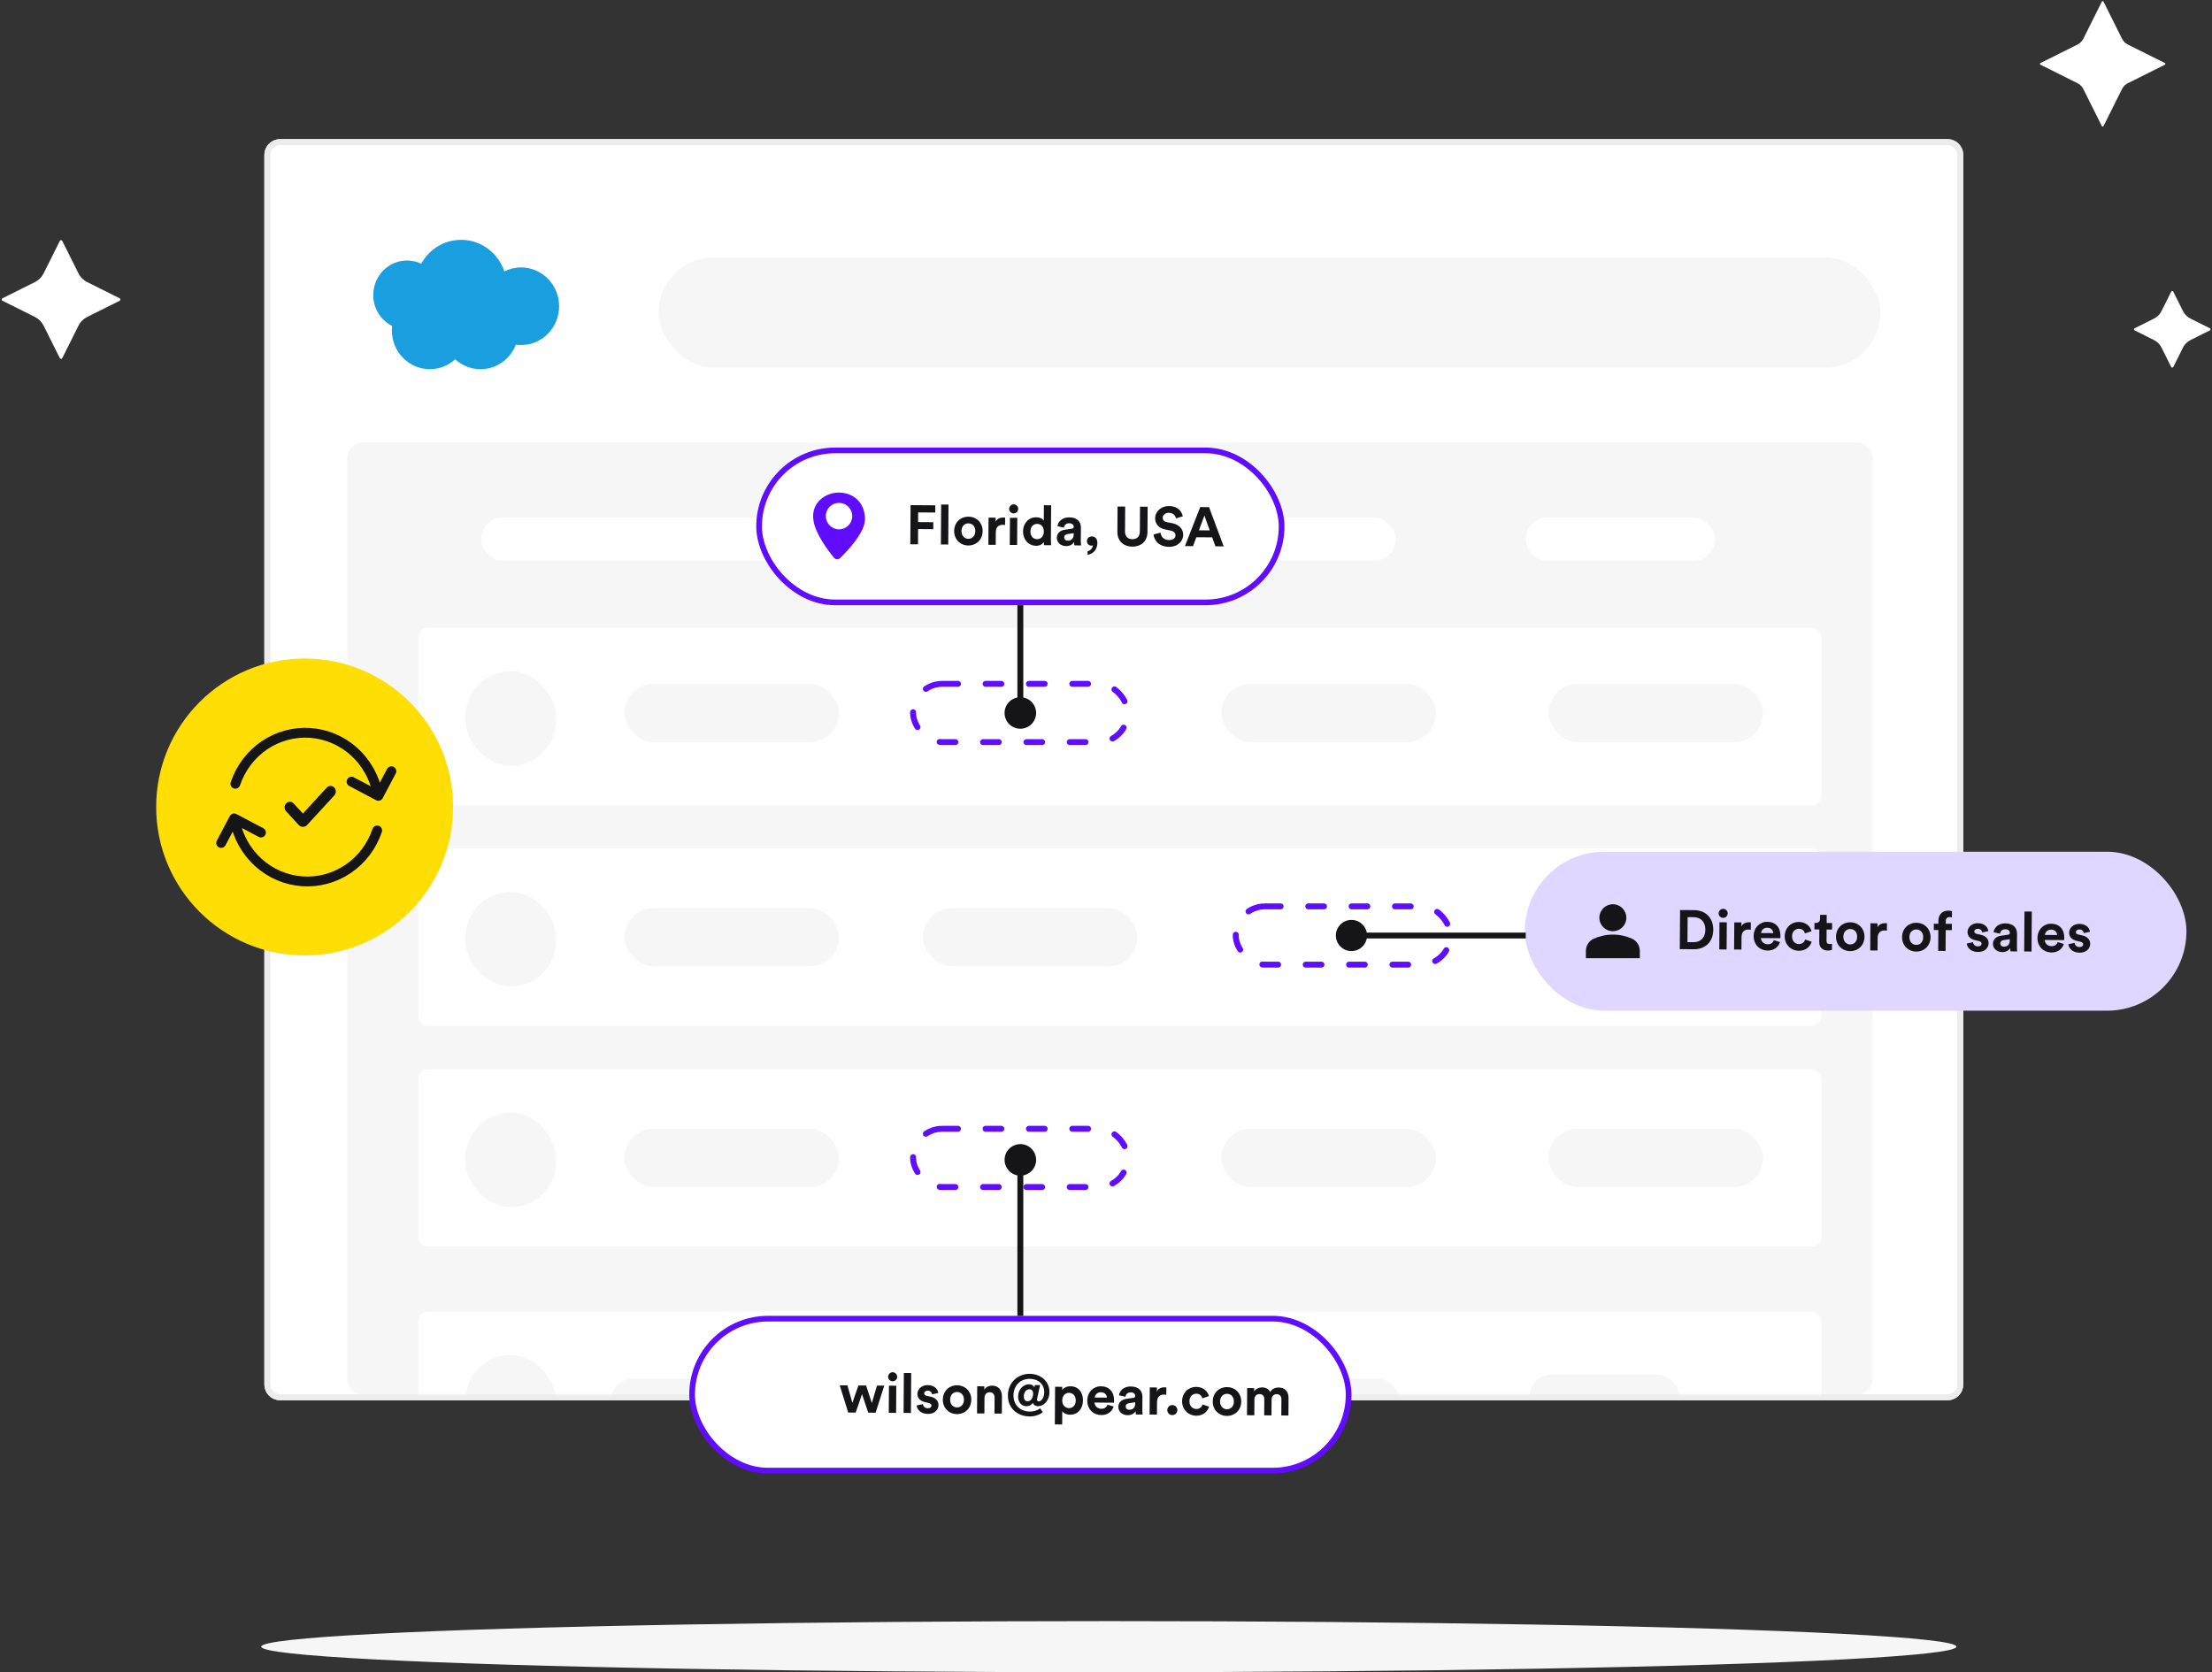 <?xml version="1.0" encoding="UTF-8"?> <svg xmlns="http://www.w3.org/2000/svg" width="779" height="589" viewBox="0 0 779 589" fill="none"><rect x="0" y="0" width="779" height="589" fill="#333333" stroke="none"/><g clip-path="url(#clip0_10695_21124)"><ellipse cx="390.5" cy="580" rx="298.5" ry="9" fill="#F6F6F6"></ellipse><path d="M94.101 54.553C94.101 52.038 96.139 50 98.653 50L685.854 50C688.368 50 690.407 52.038 690.407 54.553L690.407 487.665C690.407 490.18 688.368 492.218 685.854 492.218L98.653 492.218C96.139 492.218 94.101 490.18 94.101 487.665L94.101 54.553Z" fill="white" stroke="#ECECEC" stroke-width="2"></path><path d="M122.253 161.442C122.253 158.376 124.739 155.89 127.806 155.89H653.926C656.993 155.89 659.479 158.376 659.479 161.442V485.583C659.479 488.649 656.993 491.135 653.926 491.135H127.806C124.739 491.135 122.253 488.649 122.253 485.583V161.442Z" fill="#F6F6F6"></path><path d="M94.142 54.553C94.142 52.061 96.162 50.041 98.653 50.041L685.854 50.041C688.346 50.041 690.365 52.061 690.365 54.553L690.365 487.665C690.365 490.157 688.346 492.177 685.854 492.177L98.653 492.177C96.162 492.177 94.142 490.157 94.142 487.665L94.142 54.553Z" stroke="#ECECEC" stroke-width="2.082"></path><rect x="169.45" y="182.265" width="113.831" height="15.27" rx="7.635" fill="white"></rect><rect x="329.091" y="182.265" width="49.974" height="15.27" rx="7.635" fill="white"></rect><rect x="424.877" y="182.265" width="66.633" height="15.27" rx="7.635" fill="white"></rect><rect x="537.318" y="182.265" width="66.633" height="15.27" rx="7.635" fill="white"></rect><rect x="147.239" y="376.611" width="494.192" height="62.468" rx="3.481" fill="white"></rect><rect x="163.897" y="391.881" width="31.928" height="33.316" rx="15.964" fill="#F6F6F6"></rect><rect x="147.239" y="298.873" width="494.192" height="62.468" rx="3.481" fill="white"></rect><rect x="163.897" y="314.143" width="31.928" height="33.316" rx="15.964" fill="#F6F6F6"></rect><rect x="147.239" y="221.135" width="494.192" height="62.468" rx="3.481" fill="white"></rect><rect x="163.897" y="236.405" width="31.928" height="33.316" rx="15.964" fill="#F6F6F6"></rect><rect x="219.917" y="240.869" width="75.563" height="20.523" rx="10.262" fill="#F6F6F6"></rect><rect x="219.917" y="319.845" width="75.563" height="20.523" rx="10.262" fill="#F6F6F6"></rect><rect x="219.917" y="397.583" width="75.563" height="20.523" rx="10.262" fill="#F6F6F6"></rect><rect x="325.022" y="319.846" width="75.563" height="20.523" rx="10.262" fill="#F6F6F6"></rect><rect x="430.128" y="240.869" width="75.563" height="20.523" rx="10.262" fill="#F6F6F6"></rect><rect x="430.128" y="397.584" width="75.563" height="20.523" rx="10.262" fill="#F6F6F6"></rect><rect x="545.362" y="240.869" width="75.563" height="20.523" rx="10.262" fill="#F6F6F6"></rect><rect x="545.362" y="397.583" width="75.563" height="20.523" rx="10.262" fill="#F6F6F6"></rect><rect x="545.362" y="319.845" width="75.563" height="20.523" rx="10.262" fill="#F6F6F6"></rect><rect x="321.554" y="240.869" width="75.563" height="20.523" rx="10.262" stroke="#600DFF" stroke-width="2.082" stroke-miterlimit="11.474" stroke-linecap="round" stroke-linejoin="bevel" stroke-dasharray="5.55 9.72"></rect><rect x="321.554" y="397.583" width="75.563" height="20.523" rx="10.262" stroke="#600DFF" stroke-width="2.082" stroke-miterlimit="11.474" stroke-linecap="round" stroke-linejoin="bevel" stroke-dasharray="5.55 9.72"></rect><rect x="435.192" y="319.248" width="75.563" height="20.523" rx="10.262" stroke="#600DFF" stroke-width="2.082" stroke-miterlimit="11.474" stroke-linecap="round" stroke-linejoin="bevel" stroke-dasharray="5.55 9.72"></rect><rect x="231.919" y="90.645" width="430.336" height="38.869" rx="19.434" fill="#F6F6F6"></rect><path fill-rule="evenodd" clip-rule="evenodd" d="M160.307 126.547C157.939 128.712 154.811 130.028 151.382 130.028C143.989 130.028 137.995 123.909 137.995 116.362C137.995 115.836 138.024 115.316 138.081 114.805C134.152 112.822 131.45 108.688 131.45 103.911C131.45 97.202 136.778 91.763 143.35 91.763C145.138 91.763 146.834 92.166 148.355 92.887C151.102 87.868 156.357 84.475 162.389 84.475C169.451 84.475 175.449 89.127 177.602 95.593C179.384 94.696 181.39 94.193 183.511 94.193C190.905 94.193 196.898 100.311 196.898 107.859C196.898 115.406 190.905 121.524 183.511 121.524C182.89 121.524 182.28 121.481 181.681 121.398C179.717 126.453 174.884 130.028 169.233 130.028C165.804 130.028 162.676 128.712 160.307 126.547Z" fill="#199EDF"></path><mask id="mask0_10695_21124" style="mask-type:alpha" maskUnits="userSpaceOnUse" x="134" y="452" width="513" height="40"><rect x="134.746" y="452.267" width="512.239" height="38.869" fill="#D9D9D9"></rect></mask><g mask="url(#mask0_10695_21124)"><rect x="147.239" y="461.985" width="494.192" height="62.468" rx="3.481" fill="white"></rect><rect x="163.897" y="477.254" width="31.928" height="33.316" rx="15.964" fill="#F6F6F6"></rect><rect x="215.26" y="485.583" width="68.021" height="15.27" rx="7.635" fill="#F6F6F6"></rect><rect x="345.749" y="485.583" width="49.974" height="15.27" rx="7.635" fill="#F6F6F6"></rect><rect x="442.922" y="485.583" width="49.974" height="15.27" rx="7.635" fill="#F6F6F6"></rect><rect x="538.707" y="484.196" width="52.751" height="15.27" rx="7.635" fill="#F6F6F6"></rect></g><circle cx="107.283" cy="284.231" r="52.283" fill="#FFDE06"></circle><path d="M123.805 275.322L133.248 280.317L137.834 271.646" stroke="#151417" stroke-width="3.459" stroke-linecap="round" stroke-linejoin="round"></path><path d="M82.881 276.065C84.738 270.526 88.329 265.768 93.098 262.529C97.867 259.29 103.547 257.75 109.258 258.15C114.968 258.549 120.391 260.865 124.684 264.737C128.978 268.61 131.903 273.824 133.007 279.57" stroke="#151417" stroke-width="3.459" stroke-linecap="round" stroke-linejoin="round"></path><path d="M91.904 293.245L82.461 288.251L77.875 296.922" stroke="#151417" stroke-width="3.459" stroke-linecap="round" stroke-linejoin="round"></path><path d="M132.829 292.502C130.972 298.042 127.38 302.8 122.612 306.039C117.843 309.278 112.163 310.817 106.452 310.418C100.742 310.018 95.319 307.703 91.025 303.83C86.732 299.957 83.806 294.744 82.703 288.997" stroke="#151417" stroke-width="3.459" stroke-linecap="round" stroke-linejoin="round"></path><path d="M105.404 290.381L105.404 290.381L100.96 285.547C100.358 284.893 100.358 283.845 100.96 283.191C101.569 282.528 102.571 282.524 103.186 283.182L103.186 283.182L103.193 283.189L103.193 283.189L106.678 286.969L115.289 277.603C115.898 276.941 116.899 276.937 117.513 277.594L117.513 277.594L117.525 277.607L117.525 277.607C118.127 278.266 118.125 279.317 117.521 279.973L107.952 290.381C107.257 291.137 106.115 291.142 105.414 290.391L105.404 290.381ZM105.404 290.381L105.414 290.391L105.404 290.381Z" fill="#151417" stroke="#151417" stroke-width="0.576"></path><rect x="243.729" y="464.468" width="231.214" height="53.527" rx="26.764" fill="white" stroke="#600DFF" stroke-width="2"></rect><path d="M302.298 487.998L305.018 488.017L307.037 494.191L308.847 488.042L311.412 488.06L308.355 497.601L305.77 497.584L303.579 491.039L301.339 497.554L298.716 497.536L295.729 487.954L298.45 487.972L300.177 494.126L302.298 487.998ZM315.582 497.65L312.997 497.632L313.061 488.071L315.646 488.088L315.582 497.65ZM312.772 484.94C312.778 484.046 313.501 483.332 314.376 483.338C315.27 483.344 315.965 484.067 315.959 484.961C315.953 485.816 315.248 486.531 314.355 486.525C313.48 486.519 312.766 485.795 312.772 484.94ZM320.801 497.685L318.216 497.668L318.311 483.597L320.896 483.615L320.801 497.685ZM322.812 495.036L325.031 494.565C325.084 495.323 325.643 496.027 326.77 496.034C327.625 496.04 328.036 495.596 328.04 495.09C328.042 494.663 327.753 494.311 327.016 494.151L325.755 493.851C323.911 493.43 323.083 492.317 323.092 490.976C323.103 489.266 324.629 487.857 326.689 487.871C329.41 487.889 330.311 489.625 330.421 490.656L328.261 491.127C328.187 490.563 327.783 489.841 326.695 489.834C326.015 489.829 325.468 490.234 325.464 490.778C325.461 491.244 325.809 491.538 326.333 491.639L327.691 491.94C329.574 492.341 330.519 493.494 330.509 494.893C330.499 496.448 329.283 498.033 326.776 498.017C323.9 497.997 322.921 496.125 322.812 495.036ZM337.028 495.734C338.291 495.742 339.463 494.837 339.475 493.03C339.488 491.222 338.328 490.301 337.064 490.292C335.801 490.284 334.629 491.189 334.617 492.997C334.605 494.785 335.765 495.725 337.028 495.734ZM337.08 487.941C339.937 487.96 342.08 490.093 342.06 493.047C342.04 495.981 339.869 498.105 337.012 498.086C334.155 498.066 332.012 495.914 332.032 492.979C332.052 490.025 334.223 487.922 337.08 487.941ZM346.706 492.359L346.669 497.859L344.084 497.842L344.148 488.28L346.655 488.297L346.647 489.482C347.237 488.495 348.387 488.056 349.417 488.063C351.788 488.079 352.865 489.777 352.85 491.876L352.81 497.9L350.225 497.883L350.263 492.305C350.27 491.236 349.751 490.397 348.507 490.389C347.38 490.381 346.713 491.251 346.706 492.359ZM365.617 495.304C364.548 495.297 363.911 494.749 363.74 494.106C363.249 494.9 362.352 495.321 361.477 495.315C359.787 495.304 358.533 493.916 358.546 491.933C358.563 489.388 360.344 487.573 362.404 487.587C363.142 487.592 363.995 487.947 364.282 488.707L364.443 487.853L366.289 487.865L365.247 492.62C365.226 492.717 365.206 492.833 365.205 492.969C365.203 493.3 365.415 493.612 365.823 493.615C366.775 493.621 367.737 492.229 367.75 490.343C367.768 487.603 365.682 485.685 362.65 485.664C359.405 485.642 356.94 487.977 356.917 491.475C356.895 494.702 359.055 497.165 362.728 497.19C363.952 497.198 365.218 496.876 366.312 496.067L367.236 497.395C366.18 498.34 364.252 498.93 362.716 498.919C358.169 498.889 354.924 495.913 354.953 491.501C354.984 486.973 358.464 483.867 362.643 483.896C366.646 483.922 369.62 486.683 369.596 490.336C369.576 493.29 367.619 495.279 365.617 495.304ZM363.839 490.881C363.846 489.948 363.383 489.342 362.528 489.337C361.362 489.329 360.558 490.47 360.549 491.772C360.542 492.802 360.926 493.563 361.917 493.569C362.986 493.576 363.79 492.435 363.839 490.881ZM374.068 501.736L371.483 501.719L371.572 488.465L374.079 488.481L374.072 489.647C374.504 488.912 375.577 488.278 377.015 488.287C379.814 488.306 381.413 490.455 381.394 493.292C381.374 496.188 379.552 498.313 376.851 498.295C375.529 498.286 374.561 497.755 374.099 497.111L374.068 501.736ZM378.848 493.294C378.859 491.604 377.816 490.606 376.495 490.597C375.173 490.588 374.098 491.572 374.086 493.262C374.075 494.953 375.137 495.971 376.458 495.98C377.78 495.989 378.836 495.005 378.848 493.294ZM385.526 492.251L389.801 492.28C389.769 491.327 389.153 490.39 387.676 490.38C386.335 490.371 385.59 491.377 385.526 492.251ZM390.037 494.769L392.19 495.425C391.693 497.074 390.168 498.443 387.816 498.427C385.193 498.41 382.893 496.509 382.915 493.283C382.935 490.232 385.203 488.265 387.651 488.281C390.605 488.301 392.361 490.198 392.341 493.269C392.338 493.638 392.297 494.026 392.296 494.065L385.456 494.019C385.505 495.283 386.568 496.203 387.851 496.212C389.056 496.22 389.72 495.622 390.037 494.769ZM393.85 495.572C393.862 493.862 395.131 492.918 396.727 492.696L399.08 492.362C399.625 492.288 399.802 492.017 399.804 491.686C399.809 491.006 399.288 490.439 398.199 490.432C397.072 490.424 396.446 491.139 396.362 491.974L394.072 491.473C394.238 489.977 395.629 488.335 398.194 488.352C401.226 488.373 402.341 490.09 402.328 492.014L402.297 496.717C402.293 497.223 402.347 497.903 402.403 498.234L400.032 498.218C399.976 497.965 399.94 497.44 399.943 497.071C399.452 497.825 398.534 498.48 397.115 498.47C395.075 498.457 393.84 497.069 393.85 495.572ZM397.672 496.55C398.761 496.557 399.775 496.04 399.786 494.349L399.789 493.921L397.63 494.237C396.968 494.33 396.441 494.696 396.436 495.434C396.432 495.998 396.837 496.545 397.672 496.55ZM410.748 488.689L410.731 491.293C410.44 491.233 410.187 491.212 409.954 491.21C408.632 491.202 407.482 491.835 407.468 493.895L407.438 498.268L404.854 498.25L404.918 488.689L407.425 488.706L407.415 490.124C408.007 488.865 409.33 488.641 410.146 488.646C410.36 488.648 410.554 488.669 410.748 488.689ZM411.079 496.66C411.086 495.688 411.888 494.897 412.86 494.903C413.851 494.91 414.642 495.712 414.636 496.684C414.629 497.655 413.827 498.447 412.836 498.44C411.864 498.434 411.073 497.632 411.079 496.66ZM421.329 490.898C420.008 490.889 418.894 491.834 418.882 493.564C418.87 495.293 419.991 496.273 421.312 496.282C422.634 496.291 423.301 495.42 423.519 494.683L425.788 495.457C425.35 497.047 423.842 498.67 421.296 498.653C418.479 498.634 416.277 496.481 416.297 493.546C416.317 490.592 418.508 488.489 421.287 488.508C423.891 488.525 425.357 490.148 425.755 491.764L423.437 492.526C423.209 491.727 422.612 490.907 421.329 490.898ZM432.092 496.374C433.355 496.382 434.527 495.477 434.539 493.669C434.551 491.862 433.392 490.941 432.128 490.932C430.865 490.924 429.693 491.829 429.681 493.637C429.669 495.424 430.828 496.365 432.092 496.374ZM432.144 488.581C435.001 488.6 437.144 490.733 437.124 493.687C437.104 496.621 434.933 498.744 432.076 498.725C429.219 498.706 427.076 496.554 427.096 493.619C427.116 490.665 429.287 488.561 432.144 488.581ZM441.733 498.499L439.148 498.481L439.212 488.92L441.68 488.936L441.672 490.102C442.203 489.173 443.431 488.676 444.481 488.683C445.783 488.692 446.828 489.262 447.307 490.296C448.073 489.135 449.087 488.714 450.35 488.723C452.118 488.734 453.802 489.815 453.785 492.38L453.743 498.579L451.236 498.563L451.274 492.888C451.281 491.858 450.781 491.077 449.595 491.069C448.488 491.062 447.821 491.912 447.814 492.942L447.777 498.539L445.211 498.522L445.249 492.847C445.256 491.817 444.737 491.036 443.571 491.029C442.444 491.021 441.777 491.852 441.77 492.902L441.733 498.499Z" fill="#151417"></path><g clip-path="url(#clip1_10695_21124)"><mask id="path-44-inside-1_10695_21124" fill="white"><rect x="259.387" y="482.902" width="23.599" height="15.27" rx="0.694"></rect></mask><rect x="259.387" y="482.902" width="23.599" height="15.27" rx="0.694" fill="#600DFF" stroke="#600DFF" stroke-width="2.776" mask="url(#path-44-inside-1_10695_21124)"></rect><path d="M259.387 482.902C259.741 483.259 266.649 489.045 270.835 492.282C271.091 492.48 271.449 492.473 271.698 492.266L282.986 482.902" stroke="white" stroke-width="2.082"></path></g><rect x="267.327" y="158.647" width="184.016" height="53.527" rx="26.764" fill="white" stroke="#600DFF" stroke-width="2"></rect><path d="M323.285 191.723L320.584 191.705L320.676 177.926L329.383 177.984L329.366 180.53L323.341 180.49L323.318 183.891L328.682 183.927L328.666 186.395L323.321 186.359L323.285 191.723ZM333.941 191.794L331.357 191.777L331.451 177.707L334.036 177.724L333.941 191.794ZM341.021 189.782C342.284 189.79 343.456 188.885 343.468 187.078C343.48 185.27 342.321 184.349 341.057 184.34C339.794 184.332 338.622 185.238 338.61 187.045C338.598 188.833 339.757 189.773 341.021 189.782ZM341.073 181.989C343.93 182.008 346.073 184.141 346.053 187.095C346.033 190.03 343.862 192.153 341.005 192.134C338.148 192.114 336.005 189.962 336.025 187.027C336.045 184.073 338.216 181.97 341.073 181.989ZM353.972 182.328L353.954 184.933C353.663 184.872 353.411 184.851 353.177 184.85C351.856 184.841 350.705 185.474 350.691 187.534L350.662 191.907L348.077 191.89L348.141 182.328L350.648 182.345L350.639 183.764C351.23 182.504 352.553 182.28 353.37 182.285C353.583 182.287 353.778 182.308 353.972 182.328ZM358.196 191.958L355.611 191.94L355.676 182.379L358.26 182.396L358.196 191.958ZM355.386 179.248C355.392 178.354 356.116 177.64 356.99 177.645C357.884 177.651 358.579 178.375 358.573 179.269C358.567 180.124 357.863 180.839 356.969 180.833C356.094 180.827 355.38 180.103 355.386 179.248ZM370.176 177.967L370.093 190.308C370.088 190.949 370.123 191.649 370.159 192.038L367.691 192.022C367.653 191.827 367.598 191.36 367.601 190.913C367.168 191.668 366.193 192.245 364.91 192.236C362.189 192.218 360.26 190.067 360.28 187.171C360.299 184.373 362.199 182.189 364.9 182.208C366.552 182.219 367.325 182.904 367.593 183.411L367.63 177.95L370.176 177.967ZM362.884 187.189C362.872 188.899 363.876 189.916 365.237 189.925C366.558 189.934 367.595 188.931 367.607 187.201C367.618 185.491 366.595 184.532 365.273 184.523C363.951 184.514 362.895 185.479 362.884 187.189ZM372.184 189.448C372.196 187.737 373.465 186.794 375.06 186.571L377.414 186.237C377.959 186.163 378.136 185.892 378.138 185.562C378.142 184.882 377.622 184.314 376.533 184.307C375.406 184.299 374.779 185.014 374.696 185.849L372.406 185.348C372.572 183.853 373.962 182.21 376.528 182.227C379.559 182.248 380.675 183.966 380.662 185.89L380.631 190.593C380.627 191.098 380.681 191.779 380.737 192.109L378.366 192.093C378.309 191.84 378.274 191.315 378.277 190.946C377.786 191.701 376.868 192.355 375.449 192.346C373.408 192.332 372.174 190.944 372.184 189.448ZM376.006 190.426C377.094 190.433 378.109 189.915 378.12 188.224L378.123 187.797L375.963 188.112C375.302 188.205 374.775 188.571 374.77 189.309C374.766 189.873 375.17 190.42 376.006 190.426ZM382.77 190.568C382.777 189.635 383.539 188.941 384.55 188.948C385.755 188.956 386.467 189.932 386.459 191.196C386.439 194.052 384.449 195.244 383.01 195.409L383.018 194.165C383.894 193.977 384.832 193.148 384.878 192.079C384.8 192.137 384.586 192.194 384.372 192.192C383.42 192.186 382.764 191.501 382.77 190.568ZM398.762 192.542C395.827 192.522 393.488 190.699 393.511 187.317L393.571 178.416L396.252 178.434L396.194 187.141C396.182 188.948 397.186 189.907 398.779 189.918C400.412 189.929 401.409 188.983 401.422 187.176L401.48 178.47L404.162 178.488L404.102 187.388C404.079 190.77 401.716 192.561 398.762 192.542ZM416.543 181.855L414.128 182.578C413.998 181.819 413.384 180.629 411.635 180.617C410.332 180.609 409.472 181.439 409.466 182.352C409.46 183.11 409.942 183.716 410.952 183.917L412.873 184.299C415.377 184.802 416.707 186.443 416.694 188.387C416.679 190.505 414.897 192.631 411.69 192.609C408.036 192.585 406.439 190.222 406.238 188.258L408.731 187.614C408.838 188.975 409.782 190.206 411.725 190.219C413.164 190.229 413.965 189.515 413.972 188.543C413.977 187.746 413.379 187.12 412.311 186.899L410.39 186.498C408.197 186.036 406.788 184.608 406.802 182.528C406.818 180.08 409.027 178.229 411.631 178.246C414.974 178.269 416.243 180.299 416.543 181.855ZM428.031 192.428L426.905 189.272L421.308 189.234L420.14 192.374L417.303 192.355L422.682 178.612L425.791 178.633L430.946 192.447L428.031 192.428ZM424.158 181.596L422.219 186.791L426.028 186.817L424.158 181.596Z" fill="#151417"></path><g clip-path="url(#clip2_10695_21124)"><path d="M287.156 183.221C287.846 187.658 291.949 193.254 294.312 196.082C294.564 196.384 295.016 196.41 295.299 196.137C298.362 193.193 303.912 187.107 303.912 182.877C303.912 177.208 300.009 174.191 295.329 174.191C291.243 174.191 286.234 177.288 287.156 183.221Z" fill="#600DFF" stroke="#600DFF" stroke-width="1.388"></path><circle cx="295.478" cy="181.783" r="4.657" fill="white"></circle></g><rect x="538.041" y="301.041" width="230.918" height="53.918" rx="26.959" fill="#DFD7FF" stroke="#DFD7FF" stroke-width="2.082"></rect><g clip-path="url(#clip3_10695_21124)"><g clip-path="url(#clip4_10695_21124)"><path d="M568 329.187C570.581 329.187 572.861 329.805 574.714 330.612C576.424 331.372 577.5 333.082 577.5 334.935V337.5H558.5V334.951C558.5 333.082 559.577 331.373 561.287 330.628C563.14 329.805 565.42 329.187 568 329.187ZM568 318.5C570.629 318.5 572.75 320.622 572.75 323.25C572.75 325.878 570.629 328 568 328C565.372 328 563.25 325.878 563.25 323.25C563.25 320.622 565.372 318.5 568 318.5Z" fill="#151417"></path></g></g><path d="M594.273 331.849L596.41 331.863C598.665 331.879 600.559 330.492 600.579 327.499C600.6 324.506 598.743 323.075 596.489 323.06L594.332 323.045L594.273 331.849ZM596.491 334.352L591.574 334.319L591.667 320.54L596.603 320.573C600.529 320.599 603.388 323.165 603.359 327.518C603.329 331.871 600.417 334.378 596.491 334.352ZM608.063 334.43L605.479 334.412L605.543 324.851L608.128 324.868L608.063 334.43ZM605.253 321.72C605.259 320.826 605.983 320.111 606.857 320.117C607.751 320.123 608.446 320.847 608.44 321.741C608.434 322.596 607.73 323.311 606.836 323.304C605.961 323.299 605.247 322.575 605.253 321.72ZM616.592 324.886L616.575 327.49C616.284 327.43 616.031 327.409 615.798 327.407C614.477 327.398 613.326 328.032 613.312 330.092L613.282 334.465L610.698 334.447L610.762 324.886L613.269 324.903L613.259 326.321C613.851 325.062 615.174 324.838 615.99 324.843C616.204 324.845 616.398 324.865 616.592 324.886ZM620.198 328.642L624.474 328.671C624.441 327.718 623.826 326.781 622.349 326.771C621.008 326.762 620.263 327.768 620.198 328.642ZM624.71 331.16L626.863 331.816C626.366 333.464 624.841 334.834 622.489 334.818C619.865 334.8 617.565 332.9 617.587 329.674C617.608 326.623 619.875 324.655 622.324 324.672C625.278 324.692 627.034 326.589 627.013 329.659C627.011 330.029 626.969 330.417 626.969 330.456L620.128 330.41C620.178 331.674 621.241 332.594 622.523 332.603C623.728 332.611 624.393 332.013 624.71 331.16ZM633.55 327.138C632.229 327.129 631.114 328.074 631.103 329.804C631.091 331.533 632.212 332.512 633.533 332.521C634.855 332.53 635.521 331.66 635.74 330.923L638.009 331.696C637.571 333.287 636.063 334.909 633.517 334.892C630.699 334.873 628.498 332.721 628.518 329.786C628.538 326.832 630.729 324.729 633.508 324.747C636.112 324.765 637.578 326.388 637.975 328.003L635.658 328.765C635.43 327.967 634.833 327.147 633.55 327.138ZM643.313 322.248L643.294 325.105L645.218 325.118L645.203 327.411L643.279 327.398L643.252 331.401C643.246 332.237 643.633 332.512 644.372 332.517C644.682 332.519 645.033 332.482 645.169 332.444L645.154 334.582C644.921 334.678 644.453 334.81 643.695 334.805C641.83 334.793 640.671 333.677 640.684 331.831L640.713 327.381L638.984 327.369L638.999 325.076L639.485 325.079C640.496 325.086 640.967 324.428 640.972 323.573L640.981 322.232L643.313 322.248ZM651.581 332.662C652.845 332.671 654.017 331.765 654.029 329.958C654.041 328.15 652.881 327.229 651.618 327.221C650.355 327.212 649.183 328.118 649.17 329.925C649.158 331.713 650.318 332.654 651.581 332.662ZM651.634 324.869C654.491 324.888 656.634 327.021 656.614 329.975C656.594 332.91 654.422 335.033 651.566 335.014C648.709 334.995 646.566 332.842 646.586 329.908C646.606 326.954 648.777 324.85 651.634 324.869ZM664.532 325.209L664.515 327.813C664.224 327.753 663.971 327.731 663.738 327.73C662.417 327.721 661.266 328.355 661.252 330.415L661.222 334.787L658.638 334.77L658.702 325.208L661.209 325.225L661.199 326.644C661.791 325.385 663.114 325.16 663.93 325.166C664.144 325.167 664.338 325.188 664.532 325.209ZM674.849 332.819C676.112 332.827 677.285 331.922 677.297 330.114C677.309 328.307 676.149 327.386 674.886 327.377C673.623 327.369 672.45 328.274 672.438 330.082C672.426 331.87 673.586 332.81 674.849 332.819ZM674.902 325.026C677.758 325.045 679.901 327.178 679.881 330.132C679.862 333.066 677.69 335.19 674.833 335.17C671.977 335.151 669.834 332.999 669.853 330.064C669.873 327.11 672.045 325.007 674.902 325.026ZM686.596 323.025C686.013 323.021 685.253 323.269 685.246 324.337L685.239 325.387L687.396 325.401L687.381 327.617L685.224 327.602L685.175 334.948L682.571 334.931L682.62 327.585L681.027 327.574L681.041 325.359L682.635 325.369L682.642 324.281C682.657 322.124 684.027 320.734 686.145 320.748C686.689 320.752 687.213 320.852 687.426 320.951L687.412 323.128C687.276 323.088 687.024 323.028 686.596 323.025ZM692.631 332.336L694.85 331.865C694.903 332.623 695.462 333.327 696.589 333.334C697.444 333.34 697.855 332.896 697.859 332.391C697.862 331.963 697.573 331.611 696.835 331.451L695.574 331.151C693.73 330.73 692.902 329.617 692.911 328.276C692.923 326.566 694.448 325.157 696.508 325.171C699.229 325.189 700.131 326.925 700.24 327.956L698.08 328.427C698.006 327.863 697.603 327.141 696.514 327.134C695.834 327.13 695.287 327.534 695.284 328.078C695.28 328.545 695.628 328.838 696.152 328.939L697.511 329.24C699.393 329.641 700.338 330.794 700.328 332.193C700.318 333.748 699.102 335.334 696.595 335.317C693.719 335.297 692.74 333.425 692.631 332.336ZM701.856 332.456C701.868 330.746 703.137 329.802 704.732 329.58L707.086 329.246C707.631 329.172 707.808 328.901 707.81 328.571C707.815 327.89 707.294 327.323 706.205 327.316C705.078 327.308 704.451 328.023 704.368 328.858L702.078 328.357C702.244 326.862 703.635 325.219 706.2 325.236C709.232 325.257 710.347 326.975 710.334 328.899L710.303 333.602C710.299 334.107 710.353 334.787 710.409 335.118L708.038 335.102C707.982 334.849 707.946 334.324 707.949 333.955C707.458 334.71 706.54 335.364 705.121 335.355C703.081 335.341 701.846 333.953 701.856 332.456ZM705.678 333.434C706.767 333.442 707.781 332.924 707.792 331.233L707.795 330.805L705.636 331.121C704.974 331.214 704.447 331.58 704.442 332.318C704.438 332.882 704.843 333.429 705.678 333.434ZM715.444 335.152L712.859 335.135L712.954 321.064L715.539 321.082L715.444 335.152ZM720.159 329.314L724.434 329.343C724.402 328.391 723.786 327.454 722.309 327.444C720.968 327.435 720.223 328.44 720.159 329.314ZM724.67 331.832L726.823 332.488C726.326 334.137 724.801 335.507 722.449 335.491C719.826 335.473 717.526 333.572 717.547 330.346C717.568 327.295 719.836 325.328 722.284 325.345C725.238 325.364 726.994 327.261 726.974 330.332C726.971 330.701 726.93 331.09 726.929 331.129L720.088 331.083C720.138 332.346 721.201 333.267 722.484 333.275C723.689 333.284 724.353 332.685 724.67 331.832ZM728.406 332.577L730.625 332.106C730.678 332.864 731.237 333.568 732.364 333.575C733.219 333.581 733.63 333.137 733.633 332.631C733.636 332.204 733.347 331.852 732.61 331.692L731.348 331.392C729.505 330.971 728.677 329.858 728.686 328.517C728.697 326.806 730.223 325.398 732.283 325.412C735.004 325.43 735.905 327.166 736.015 328.197L733.855 328.668C733.781 328.104 733.377 327.382 732.289 327.375C731.609 327.37 731.062 327.775 731.058 328.319C731.055 328.785 731.403 329.079 731.927 329.18L733.285 329.481C735.168 329.882 736.112 331.035 736.103 332.434C736.093 333.989 734.877 335.574 732.37 335.558C729.494 335.538 728.515 333.666 728.406 332.577Z" fill="#151417"></path><path d="M470.452 329.509C470.452 332.541 472.91 335 475.943 335C478.975 335 481.433 332.541 481.433 329.509C481.433 326.476 478.975 324.018 475.943 324.018C472.91 324.018 470.452 326.476 470.452 329.509ZM475.943 330.538L537.317 330.538L537.317 328.479L475.943 328.479L475.943 330.538Z" fill="#151417"></path><path d="M359.335 256.683C362.402 256.683 364.888 254.197 364.888 251.13C364.888 248.064 362.402 245.578 359.335 245.578C356.268 245.578 353.782 248.064 353.782 251.13C353.782 254.197 356.268 256.683 359.335 256.683ZM360.376 251.13L360.376 213.175L358.294 213.175L358.294 251.13L360.376 251.13Z" fill="#151417"></path><path d="M359.335 402.986C356.268 402.986 353.782 405.472 353.782 408.539C353.782 411.606 356.268 414.092 359.335 414.092C362.402 414.092 364.888 411.606 364.888 408.539C364.888 405.472 362.402 402.986 359.335 402.986ZM358.294 408.539L358.294 463.468L360.376 463.468L360.376 408.539L358.294 408.539Z" fill="#151417"></path><path d="M764.629 102.742C764.782 102.437 765.218 102.437 765.371 102.742L768.798 109.605C769.359 110.729 770.271 111.641 771.395 112.202L778.258 115.629C778.563 115.782 778.563 116.218 778.258 116.371L771.395 119.798C770.271 120.359 769.359 121.271 768.798 122.395L765.371 129.258C765.218 129.563 764.782 129.563 764.629 129.258L761.202 122.395C760.641 121.271 759.729 120.359 758.605 119.798L751.742 116.371C751.437 116.218 751.437 115.782 751.742 115.629L758.605 112.202C759.729 111.641 760.641 110.729 761.202 109.605L764.629 102.742Z" fill="white"></path><path d="M740.207 0.586C740.328 0.345 740.672 0.345 740.793 0.586L747.311 13.639C747.754 14.527 748.473 15.246 749.361 15.689L762.414 22.207C762.655 22.328 762.655 22.672 762.414 22.793L749.361 29.311C748.473 29.754 747.754 30.474 747.311 31.361L740.793 44.414C740.672 44.655 740.328 44.655 740.207 44.414L733.689 31.361C733.246 30.474 732.527 29.754 731.639 29.311L718.586 22.793C718.345 22.672 718.345 22.328 718.586 22.207L731.639 15.689C732.527 15.246 733.246 14.527 733.689 13.639L740.207 0.586Z" fill="white"></path><path d="M21.069 84.862C21.247 84.507 21.753 84.507 21.931 84.862L27.655 96.326C28.308 97.633 29.367 98.692 30.674 99.345L42.138 105.069C42.493 105.247 42.493 105.753 42.138 105.931L30.674 111.655C29.367 112.308 28.308 113.367 27.655 114.674L21.931 126.138C21.753 126.493 21.247 126.493 21.069 126.138L15.345 114.674C14.692 113.367 13.633 112.308 12.326 111.655L0.862 105.931C0.507 105.753 0.507 105.247 0.862 105.069L12.326 99.345C13.633 98.692 14.692 97.633 15.345 96.326L21.069 84.862Z" fill="white"></path></g><defs><clipPath id="clip0_10695_21124"><rect width="779" height="589" fill="white"></rect></clipPath><clipPath id="clip1_10695_21124"><rect width="24.987" height="24.987" fill="white" transform="translate(259.387 478.738)"></rect></clipPath><clipPath id="clip2_10695_21124"><rect width="24.987" height="24.987" fill="white" transform="translate(282.985 172.917)"></rect></clipPath><clipPath id="clip3_10695_21124"><rect width="25.75" height="25.75" fill="white" transform="translate(554.601 315.15)"></rect></clipPath><clipPath id="clip4_10695_21124"><rect width="38" height="38" fill="white" transform="translate(549 309)"></rect></clipPath></defs></svg> 